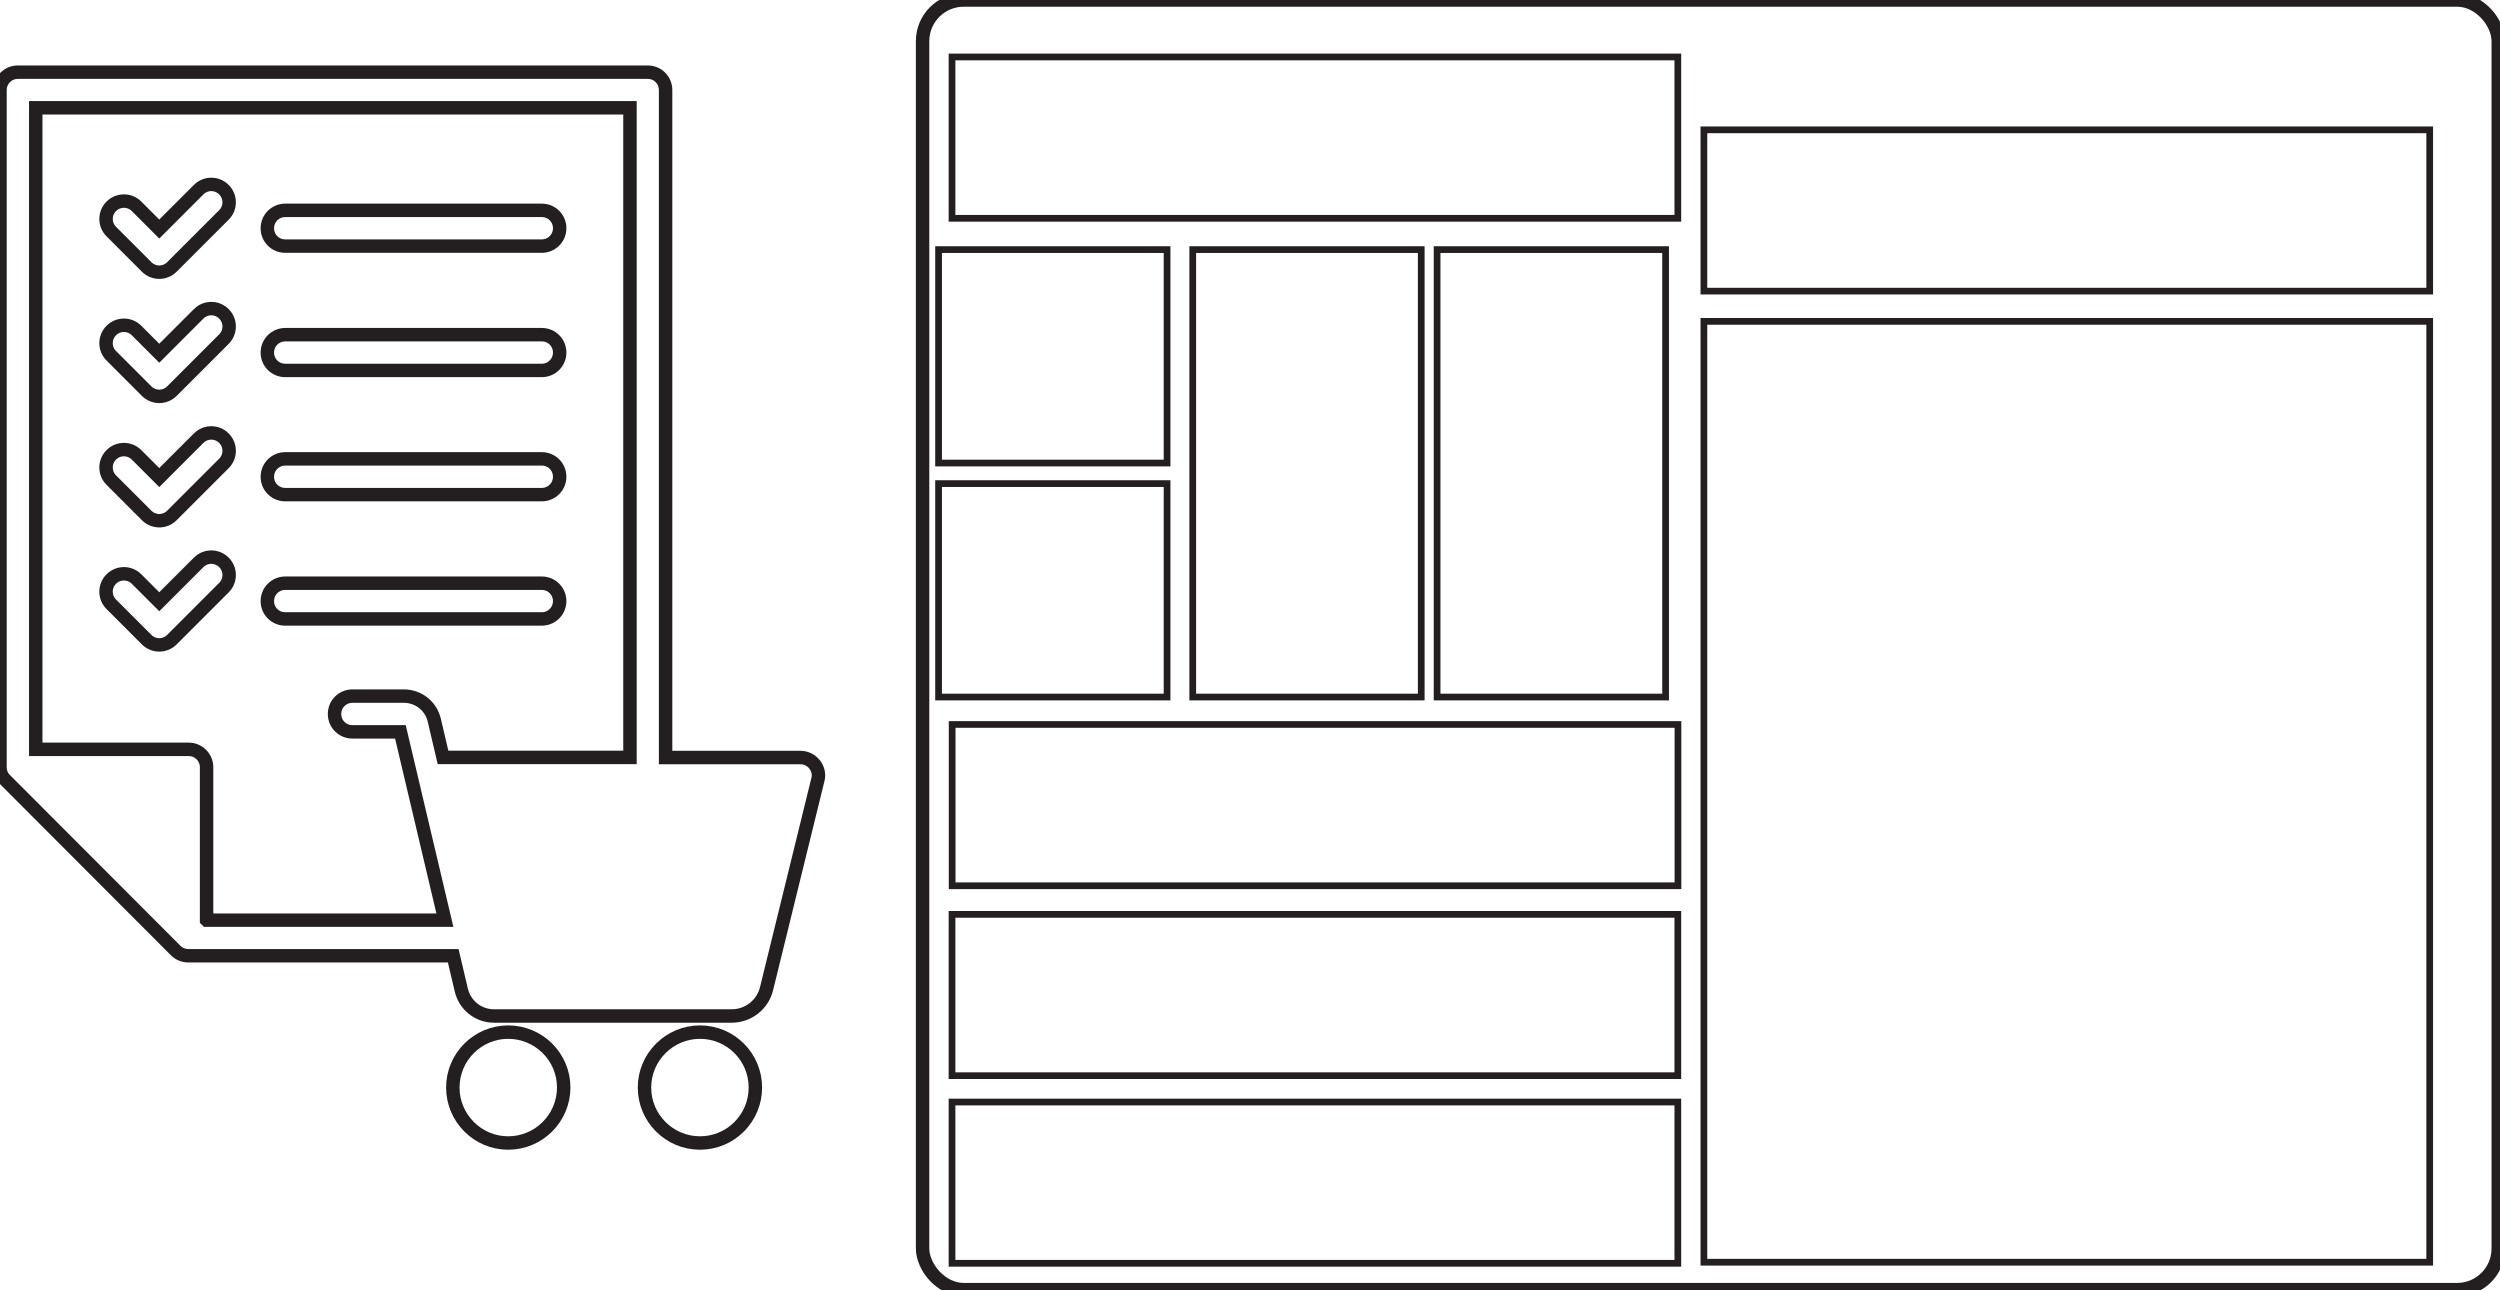 <svg xmlns="http://www.w3.org/2000/svg" width="186" height="96"><rect id="backgroundrect" width="100%" height="100%" x="0" y="0" fill="none" stroke="none"/>
  <defs>
    <style>
      .cls-1 {
        stroke-width: .5px;
      }

      .cls-1, .cls-2 {
        fill: none;
        stroke: #231f20;
        stroke-miterlimit: 10;
      }
    </style>
  </defs>
  
<g class="currentLayer" style=""><title>Layer 1</title><g id="DELINEADO_-_SENCILLO" data-name="DELINEADO - SENCILLO" class="">
    <rect class="cls-2" x="68.64" y="0" width="117.23" height="95.95" rx="3.06" ry="3.06" id="svg_1"/>
    <rect class="cls-1" x="69.83" y="18.57" width="17" height="15.88" id="svg_2"/>
    <rect class="cls-1" x="69.83" y="35.98" width="17" height="15.88" id="svg_3"/>
    <rect class="cls-1" x="88.74" y="18.57" width="17" height="33.29" id="svg_4"/>
    <rect class="cls-1" x="106.92" y="18.57" width="17" height="33.29" id="svg_5"/>
    <rect class="cls-1" x="519.35" y="168.97" width="12" height="54" transform="rotate(90 379.63,-85.82) " id="svg_6"/>
    <rect class="cls-1" x="533.47" y="197.23" width="12" height="54" transform="rotate(90 393.75,-71.69) " id="svg_7"/>
    <rect class="cls-1" x="601.22" y="111.04" width="70" height="54" transform="rotate(90 434.56,-142.75) " id="svg_8"/>
    <rect class="cls-1" x="547.44" y="225.16" width="12" height="54" transform="rotate(90 407.72,-57.73) " id="svg_9"/>
    <rect class="cls-1" x="586.98" y="24.55" width="12" height="54" transform="rotate(90 391.32,-186) " id="svg_10"/>
    <rect class="cls-1" x="469.69" y="69.66" width="12" height="54" transform="rotate(90 329.97,-135.48) " id="svg_11"/>
    <g id="svg_12">
      <path class="cls-2" d="M48.2,5.37 h-46.87 c-0.74,0 -1.33,0.6 -1.33,1.33 v50.37 c0,0.35 0.12,0.69 0.38,0.94 l12.69,12.71 c0.24,0.25 0.6,0.39 0.96,0.39 h19.69 l0.6,2.55 c0.27,1.13 1.26,1.93 2.43,1.93 h17.69 c1.23,0 2.3,-0.84 2.59,-2.03 l3.82,-15.55 c0.11,-0.39 0.01,-0.81 -0.24,-1.13 s-0.64,-0.52 -1.05,-0.52 h-10.04 v-49.66 c0,-0.73 -0.58,-1.33 -1.33,-1.33 zM15.37,68.45 v-11.37 c0,-0.73 -0.6,-1.33 -1.33,-1.33 h-11.38 v-47.73 h44.21 v48.33 h-13.91 l-0.65,-2.77 c-0.25,-1.06 -1.18,-1.79 -2.27,-1.79 h-3.82 c-0.73,0 -1.33,0.58 -1.33,1.33 s0.6,1.33 1.33,1.33 h3.57 l3.31,14.01 h-17.72 z" id="svg_13"/>
      <path class="cls-2" d="M47.95,80.91 c0,2.28 1.85,4.13 4.13,4.13 s4.12,-1.85 4.12,-4.13 s-1.85,-4.12 -4.12,-4.12 s-4.13,1.85 -4.13,4.12 z" id="svg_14"/>
      <path class="cls-2" d="M33.69,80.91 c0,2.28 1.85,4.13 4.12,4.13 s4.13,-1.85 4.13,-4.13 s-1.86,-4.12 -4.13,-4.12 s-4.12,1.85 -4.12,4.12 z" id="svg_15"/>
      <path class="cls-2" d="M14.78,14.11 l-2.93,2.93 l-1.69,-1.69 c-0.52,-0.52 -1.36,-0.52 -1.88,0 s-0.52,1.36 0,1.88 l2.63,2.63 c0.26,0.26 0.6,0.39 0.94,0.39 s0.68,-0.13 0.94,-0.39 l3.87,-3.87 c0.52,-0.52 0.52,-1.36 0,-1.88 s-1.36,-0.52 -1.88,0 z" id="svg_16"/>
      <path class="cls-2" d="M21.22,18.31 h19.09 c0.73,0 1.33,-0.59 1.33,-1.33 s-0.59,-1.33 -1.33,-1.33 h-19.09 c-0.73,0 -1.33,0.59 -1.33,1.33 s0.59,1.33 1.33,1.33 z" id="svg_17"/>
      <path class="cls-2" d="M14.78,23.35 l-2.93,2.93 l-1.69,-1.69 c-0.52,-0.52 -1.36,-0.52 -1.88,0 c-0.52,0.52 -0.52,1.36 0,1.88 l2.63,2.63 c0.25,0.25 0.59,0.39 0.94,0.39 s0.69,-0.14 0.94,-0.39 l3.87,-3.87 c0.52,-0.52 0.52,-1.36 0,-1.88 c-0.52,-0.52 -1.36,-0.52 -1.88,0 z" id="svg_18"/>
      <path class="cls-2" d="M21.22,27.56 h19.09 c0.73,0 1.33,-0.59 1.33,-1.33 s-0.59,-1.33 -1.33,-1.33 h-19.09 c-0.73,0 -1.33,0.59 -1.33,1.33 s0.59,1.33 1.33,1.33 z" id="svg_19"/>
      <path class="cls-2" d="M14.78,32.6 l-2.93,2.93 l-1.69,-1.69 c-0.52,-0.52 -1.36,-0.52 -1.88,0 s-0.52,1.36 0,1.88 l2.63,2.63 c0.26,0.26 0.6,0.39 0.94,0.39 s0.68,-0.13 0.94,-0.39 l3.87,-3.87 c0.52,-0.52 0.52,-1.36 0,-1.88 s-1.36,-0.52 -1.88,0 z" id="svg_20"/>
      <path class="cls-2" d="M21.22,36.8 h19.09 c0.73,0 1.33,-0.59 1.33,-1.33 s-0.59,-1.33 -1.33,-1.33 h-19.09 c-0.73,0 -1.33,0.59 -1.33,1.33 s0.59,1.33 1.33,1.33 z" id="svg_21"/>
      <path class="cls-2" d="M14.78,41.84 l-2.93,2.93 l-1.69,-1.69 c-0.52,-0.52 -1.36,-0.52 -1.88,0 s-0.52,1.36 0,1.88 l2.63,2.63 c0.26,0.26 0.6,0.39 0.94,0.39 s0.68,-0.13 0.94,-0.39 l3.87,-3.87 c0.52,-0.52 0.52,-1.36 0,-1.88 s-1.36,-0.52 -1.88,0 z" id="svg_22"/>
      <path class="cls-2" d="M41.64,44.72 c0,-0.73 -0.59,-1.33 -1.33,-1.33 h-19.09 c-0.73,0 -1.33,0.59 -1.33,1.33 s0.59,1.33 1.33,1.33 h19.09 c0.73,0 1.33,-0.59 1.33,-1.33 z" id="svg_23"/>
    </g>
  </g></g></svg>